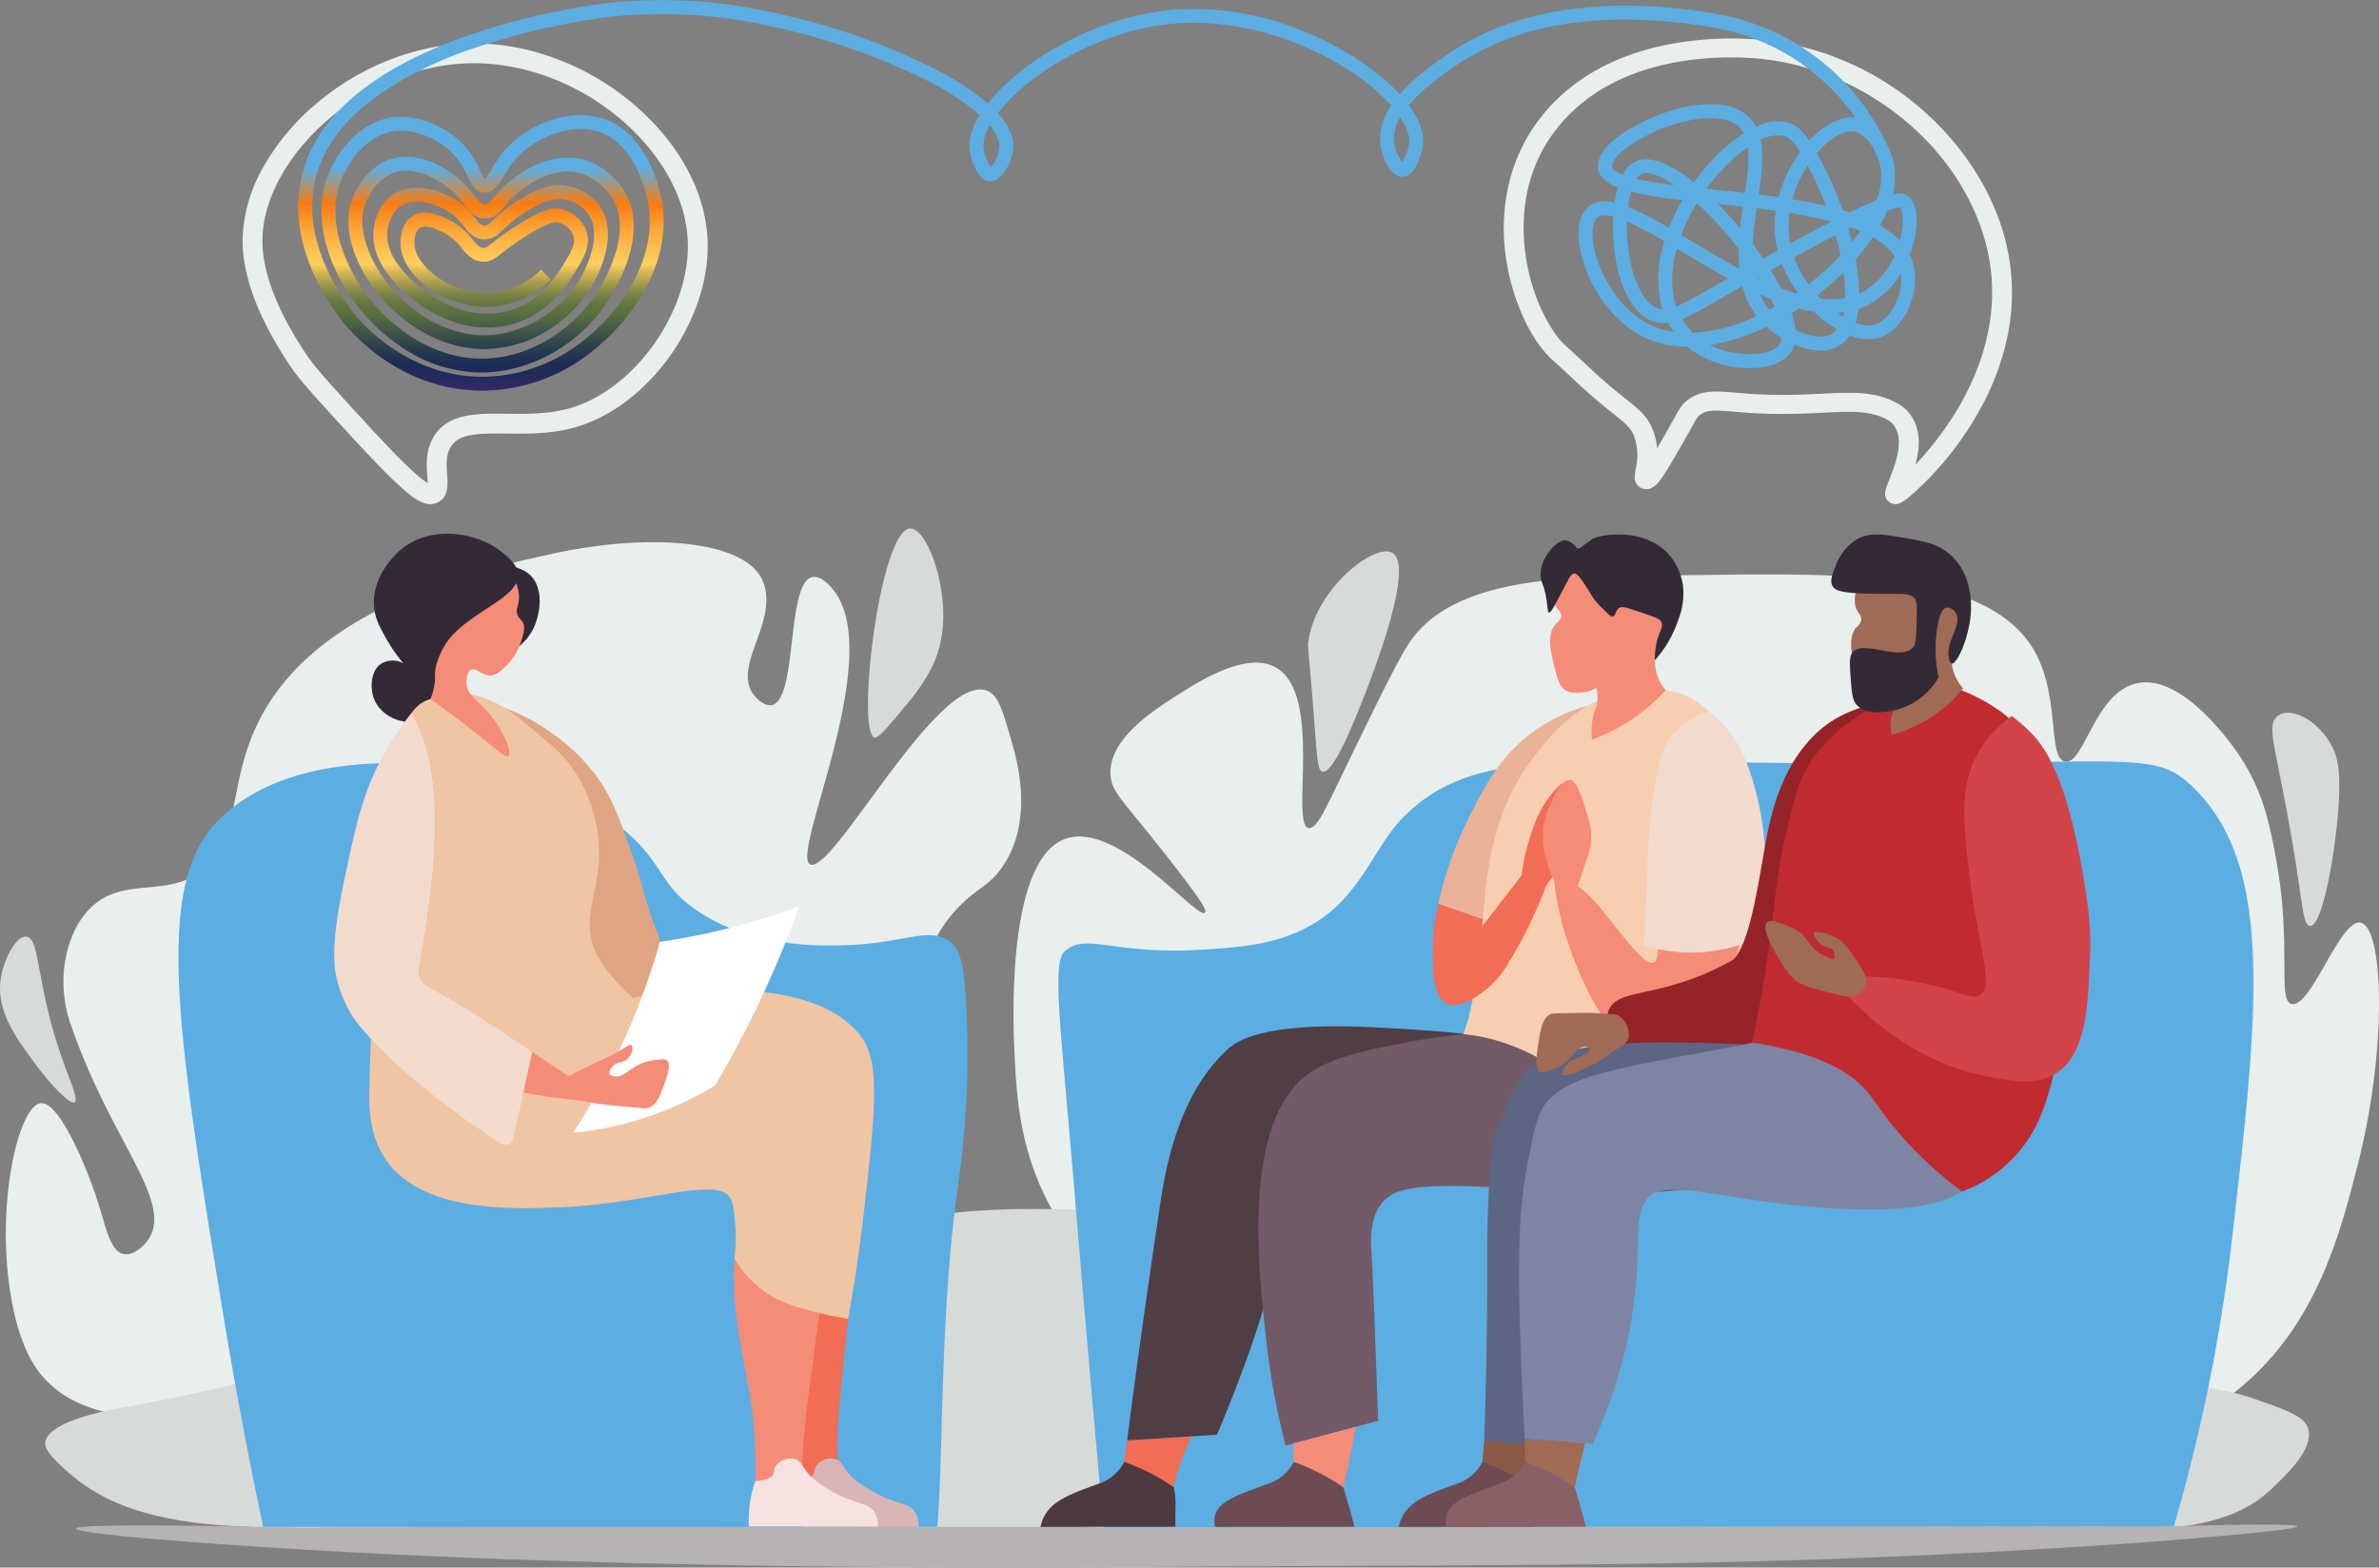 <?xml version="1.0" encoding="UTF-8"?> <svg xmlns="http://www.w3.org/2000/svg" xmlns:xlink="http://www.w3.org/1999/xlink" width="530.661" height="349.709" viewBox="0 0 530.661 349.709"><rect x="0" y="0" width="530.661" height="349.709" fill="#808080" stroke="none"/><defs><linearGradient id="a" x1="0.5" y1="1.06" x2="0.5" y2="0.284" gradientUnits="objectBoundingBox"><stop offset="0" stop-color="#572181"></stop><stop offset="0.073" stop-color="#39266b"></stop><stop offset="0.145" stop-color="#232a5a"></stop><stop offset="0.191" stop-color="#1b2c54"></stop><stop offset="0.263" stop-color="#2d404e"></stop><stop offset="0.397" stop-color="#597041"></stop><stop offset="0.423" stop-color="#5e7341"></stop><stop offset="0.456" stop-color="#6e7c44"></stop><stop offset="0.493" stop-color="#898b49"></stop><stop offset="0.533" stop-color="#afa14f"></stop><stop offset="0.576" stop-color="#debc57"></stop><stop offset="0.601" stop-color="#ffcf5d"></stop><stop offset="0.653" stop-color="#fdc353"></stop><stop offset="0.744" stop-color="#fba638"></stop><stop offset="0.853" stop-color="#f77b12"></stop><stop offset="1" stop-color="#5caee2"></stop></linearGradient></defs><g transform="translate(-3092.313 -3687.787)"><path d="M3519.281,4067.757c-8.17-13.484-8.833-26.742-9.286-35.817-.172-3.442-2.6-43.978,11.519-48.623,11.609-3.818,29.313,18.289,30.932,16.563.538-.574-1.294-3.157-4.422-7.3-13.176-17.434-16.575-19.123-16.677-23.744-.17-7.724,9.066-13.751,14.707-17.359,5.123-3.277,15.666-10.021,22.219-6.3,10.586,6.01,3.145,35.155,7.3,35.816,1.85.295,3.89-4.532,7.959-12.933,6-12.38,11.622-23.992,14.292-28.116,9.689-14.965,34.742-15.15,58.666-15.327,32.479-.24,70.457-2.623,81.238,17.334,5.5,10.178,2.652,23.57,6.583,24.208,4.3.7,6.578-15.518,16.066-17.489,10.417-2.163,21.695,14.464,22.9,16.275,5.364,8.081,6.836,15.917,8.248,23.865,3.306,18.606.129,30.583,3.249,31.41,4.392,1.163,10.866-19.119,15.477-18.13,5.117,1.1,5.944,27.977-.546,53.521-3.9,15.365-9.03,35.722-26.062,50.02-15,12.595-32.345,14.893-51.9,16.271-85.4,6.016-149.2-10.217-184.412-29.188C3538.01,4087.7,3527.039,4080.56,3519.281,4067.757Z" transform="translate(-191.351 -108.471)" fill="#e8efed"></path><path d="M3318.882,3954.945c-1.9-6.549-2.855-9.824-5.4-10.719-10.925-3.851-34.417,41.222-39.349,38.8-4.543-2.228,17.126-46.8,5.04-61.4-.646-.781-2.5-3.014-4.472-2.713-5.982.912-3.286,27.44-9.129,28.564-1.645.316-3.492-1.449-4.334-2.751-4.279-6.618,6.675-16.922,1.918-25.8a12.292,12.292,0,0,0-.714-1.025c-5.433-7.111-24.792-8.894-46.586-4.013-17.909,4.011-53.382,11.958-65.51,38.859-6.45,14.3-3.133,26.949-13.417,32.772-8.1,4.588-16.98.33-23.831,7.752-3.866,4.187-4.855,9.65-5.163,11.355a28.946,28.946,0,0,0,1.614,15.076c8.687,24.777,21.939,37.927,17.337,46.36-1.184,2.169-3.757,4.269-5.829,3.9-2.882-.512-3.99-5.65-5.277-9.939-2.6-8.67-8.929-23.866-13.128-23.74-5.137.155-10.5,23.342-6.583,44.29,2.073,11.079,5.643,15.654,8.245,18.145,3.589,3.437,9.145,6.553,18.728,7.437,41.645,3.839,169.512-33.569,172-53.558.081-.65.921-7.93,1.518-17.651.676-11,.181-11.128.842-16.165.931-7.093,1.688-16.481,8.038-24.2,5.146-6.259,8.179-6.086,11.551-10.983C3324.469,3972.745,3319.917,3958.506,3318.882,3954.945Z" transform="translate(-1.105 -102.39)" fill="#e8efed"></path><path d="M3631.13,3934.978c-.208,1.5.007,1.327.9,12.485,1.035,12.968.989,16.272,2.224,16.581,2.18.545,6.07-8.81,7.627-12.6,1.737-4.23,13.471-32.815,8.034-36.169C3646,3912.862,3632.768,3923.194,3631.13,3934.978Z" transform="translate(-246.968 -104.121)" fill="#d7dbd8"></path><path d="M3098.238,4073.618c-2.312-.318-5.083,4.956-5.754,9.336-1.086,7.09,3.174,12.9,7.531,18.845,3,4.093,7.76,9.392,8.926,8.757.863-.47-.65-3.975-1.976-7.519C3100.156,4084.837,3101.455,4074.061,3098.238,4073.618Z" transform="translate(0 -176.864)" fill="#d7dbd8"></path><path d="M4036.386,4028.882c-1.6-.638-1.359-6.289-4.91-25.386-2.687-14.451-4.186-18.536-2.638-20.772,2.348-3.389,9.972-.029,13.036,6.919.917,2.08,1.7,5.095,1.037,13.559C4042.061,4014.105,4039.139,4029.981,4036.386,4028.882Z" transform="translate(-429.03 -134.593)" fill="#d7dbd8"></path><path d="M3451.1,3952.081c-3.848-2.7,1.407-45.619,7.936-46.582,3.556-.525,8.218,11.294,7.487,21.6-.644,9.082-5.3,14.492-11.856,22.108C3451.888,3952.433,3451.353,3952.257,3451.1,3952.081Z" transform="translate(-163.875 -99.794)" fill="#d7dbd8"></path><path d="M3615.7,4234.773c-.573-1.871-2.274-3.3-10.313-6a51.541,51.541,0,0,0-7.51-2.25c-70.1-14.177-181.223-33-181.223-33-10.958-1.822-27.339-4.556-49.7-6.261-15.454-1.177-29.351-1.527-37.632-1.448-28.522.271-39.1,6.093-85.906,16.375-38.507,8.459-76.142,20.9-114.949,27.856-2.919.523-16.991,3.03-17.512,7.852-.16,1.483,1.2,3.062,4.322,5.942a41.672,41.672,0,0,0,10.749,7.146c11.266,4.995,23.995,5.518,33.453,5.835l.064,0c5.143.165,9.1.167,10.779.164,11.146-.016,16.72-.024,22.524-.138,7.973-.156,20.664,0,46.049.111,21.147.093,27.355-.029,44.557-.1,8.2-.032,13.9-.038,23.007-.041,8.865,0,21.182.014,38.091.09.033.048.067.1.1.147l52.511-.054c105.478.4,182.5.186,188.836-.242a45.559,45.559,0,0,0,12.264-2.706,27.8,27.8,0,0,0,9.89-6.386C3611.376,4244.592,3617.027,4239.094,3615.7,4234.773Z" transform="translate(-8.54 -228.298)" fill="#d7dbd8"></path><path d="M3123.483,4316.688c.046-.975,21.559-.761,41.828-.364,26.917.526-22.824-.5,150.339,0,8.672.024,28.8.088,37.136.116l238.739-.3c22.646-.571,27.553-.3,27.573.069.054,1.015-35.946,3.7-39.374,3.934-82.115,5.508-131.319,4.464-206.042,5.048-31.44.246-143.559,1.375-234.462-6.3C3135.087,4318.536,3123.449,4317.407,3123.483,4316.688Z" transform="translate(-14.289 -287.893)" fill="#b7b3b3"></path><path d="M3234.112,3808.455c-1.714,0-3.429-1.161-5.057-2.486-2.67-2.171-6.675-6.191-12.6-12.65-7.768-8.463-11.667-12.711-13.742-15.878l-.071-.109c-2.622-4-10.6-16.177-10.41-28.055a34.014,34.014,0,0,1,4.506-15.818,51.71,51.71,0,0,1,11.422-13.921c10.145-8.806,23.137-13.859,35.646-13.865h.023c14.251,0,29,6.409,39.466,17.149,8.438,8.659,12.938,18.927,12.674,28.914-.218,8.215-3.382,16.865-8.91,24.353-5.555,7.524-12.78,12.9-20.346,15.14-5.426,1.606-10.834,1.542-15.6,1.486-6.479-.076-10.543.021-12.378,2.855-1.2,1.852-1.033,4.187-.886,6.247.16,2.243.359,5.036-2.088,6.249A3.643,3.643,0,0,1,3234.112,3808.455Zm9.714-98.361h-.021c-11.46.005-23.4,4.665-32.75,12.783-8.878,7.707-14.264,17.6-14.406,26.47-.168,10.52,7.249,21.841,9.687,25.561l.072.109c1.877,2.866,5.695,7.025,13.3,15.311,4.8,5.235,8.337,8.854,10.8,11.065a20.11,20.11,0,0,0,3,2.347c0-.484-.046-1.1-.082-1.61-.177-2.478-.419-5.872,1.585-8.966,3.254-5.024,9.514-4.951,16.141-4.872,4.458.052,9.511.112,14.3-1.3,13.742-4.067,25.69-20.264,26.09-35.37.232-8.783-3.824-17.914-11.42-25.711C3270.477,3716,3256.908,3710.094,3243.826,3710.094Z" transform="translate(-45.801 -8.199)" fill="#e8efed"></path><path d="M3799.051,3807.525a2.319,2.319,0,0,1-.849-.166c-.479-.186-1.989-.976-1.283-3.308.156-.515.4-1.132.712-1.911,1.289-3.231,3.687-9.245.806-12.509a3.537,3.537,0,0,0-.879-.745c-3.912-2.288-8.2-2.076-14.678-1.757-3.544.175-7.562.373-12.477.231-2.879-.083-5.267-.285-7.186-.447-4.609-.388-6.282-.46-7.849.774-.471.371-.61.582-1.854,2.816-.459.825-1.03,1.851-1.8,3.2-1.585,2.768-3.082,5.382-4.215,7.117-1.09,1.671-2.585,3.959-4.818,3.248a2.594,2.594,0,0,1-1.8-2.7,11.9,11.9,0,0,1,.228-1.756,12.506,12.506,0,0,0-.443-7.451c-.769-1.781-1.94-2.718-4.771-4.984-.808-.646-1.724-1.379-2.779-2.252-2.387-1.976-4.654-4.09-6.845-6.133-1.216-1.134-2.473-2.306-3.727-3.431-5.011-4.5-9.211-13.867-10.453-23.314a44.043,44.043,0,0,1,.762-16.151,38.168,38.168,0,0,1,8.077-15.877h0c6.964-8.2,16.984-13.4,29.782-15.455a75.116,75.116,0,0,1,19.724-.5,63.987,63.987,0,0,1,34.661,15.545c9.349,8.182,15.958,18.7,18.607,29.613a47.343,47.343,0,0,1,.467,20.157A57.767,57.767,0,0,1,3818,3786.22a71.584,71.584,0,0,1-15.779,19.61C3801.007,3806.824,3800.06,3807.525,3799.051,3807.525Zm-10.463-24.836c4.2,0,7.738.507,11.271,2.573a7.9,7.9,0,0,1,1.953,1.626c3.058,3.465,2.724,7.986,1.684,11.812a70.866,70.866,0,0,0,8.916-11.573c5.22-8.484,10.669-21.779,6.988-36.94-5.217-21.486-26.037-39.112-49.507-41.91-5.046-.6-30.955-2.734-45.534,14.426h0c-8.35,9.829-8.894,21.1-7.879,28.817,1.288,9.807,5.614,17.629,9.087,20.747,1.283,1.152,2.556,2.339,3.787,3.486,2.146,2,4.364,4.069,6.653,5.963,1.027.85,1.927,1.571,2.722,2.206,3.121,2.5,4.84,3.872,6.025,6.619a14,14,0,0,1,1.109,4.543c.648-1.11,1.323-2.29,1.973-3.423.761-1.329,1.325-2.343,1.779-3.158,1.315-2.364,1.759-3.16,2.948-4.1,3.04-2.4,6.223-2.127,11.041-1.721,1.96.165,4.181.352,6.932.432,4.734.137,8.656-.056,12.116-.227C3784.793,3782.786,3786.754,3782.689,3788.588,3782.689Z" transform="translate(-283.928 -7.269)" fill="#e8efed"></path><path d="M3538.314,4172.243l238.739-.3a389.124,389.124,0,0,0,13.016-64.538c5.763-50.169,9.524-82.915-8.976-100.511-9.286-8.832-14-4.165-98.723-5.291-43.76-.583-63.031-2.1-77.149,12.113-7.292,7.341-9.825,19.438-23.324,25.533-6.942,3.135-13.877,3.593-21.276,4.082-20.123,1.33-26.531-4.031-31.106.51-2.194,2.177-1.333,11.969.39,31.554.117,1.327.74,8.363,1.568,18.048.011.131.1,1.185.113,1.316Q3534.787,4133.516,3538.314,4172.243Z" transform="translate(-199.818 -143.695)" fill="#5caee2"></path><path d="M3184.717,4172.529h150.339c1.418-14.237.511-47.448,4.705-76.6.43-2.985.756-5.7,1.01-8.372a202.719,202.719,0,0,0,1.008-24.282c-.423-12.344-.634-18.516-3.581-21.041-4.6-3.942-10.14.048-23.205.51-5.687.2-20.8.633-33.042-7.4-9.838-6.453-7.283-11.471-19.422-20.408-9.248-6.808-19.936-9.292-22.953-9.949-4.941-1.076-45.862-9.983-65.275,10.338-13.839,14.486-8.888,46.609,1.579,110.265C3179.112,4145.241,3182.357,4161.423,3184.717,4172.529Z" transform="translate(-33.695 -144.098)" fill="#5caee2"></path><path d="M3363.369,4138.455c.245-1.133,3.679-18.448-9.132-31.069-11.695-11.523-27.058-9.408-28.717-9.15,0,0-60.437,4.283-62.928,15.418-.025.11-.047.222-.047.222a7.448,7.448,0,0,0-.137,1.706,63.134,63.134,0,0,1,8.69-3.379,68.878,68.878,0,0,1,12.053-2.445c1.764-.228,7.335-.921,20.752-1.472.417-.017,8.212-.329,18.359-.368.987,0,5.319-.011,10.923.393a45.322,45.322,0,0,1,9.417,1.418,38.717,38.717,0,0,1,5.113,1.8,8.867,8.867,0,0,1,4.047,4.692c.858,2.723-.293,5.161-2.338,9.875-1.077,2.483-2.066,5-3.109,7.5-.33.792-.612,1.446-.822,1.926-.217.5-.378.861-.385.876-.541,1.22.2,38.458.2,38.458q1.228,15.691,2.456,31.381c3.69.8,8.188,1.31,9.591-.8.885-1.33.2-3.2.012-3.759-.934-2.741.078-12.381,2.1-31.66C3360.391,4161.288,3361.643,4150.646,3363.369,4138.455Z" transform="translate(-77.972 -188.011)" fill="#f16d54"></path><path d="M3249.828,4162.039h0v0Z" transform="translate(-72.207 -217.402)" fill="#f58c78"></path><path d="M3343.862,4199.053c.991-8.88,4.638-34.3,5.787-42.5,0,0,3.251-23.828-3.553-32.881-.233-.311-.45-.561-.642-.773-2.172-2.41-7.076-6.949-33.317-6.487-27.489.485-58.175,1.026-62.928,15.418a16.75,16.75,0,0,0,.035,9.277l1.042,2.271a50.375,50.375,0,0,0,7.166.5,38.32,38.32,0,0,0,12.568-1.666,37.116,37.116,0,0,0,7.705-3.161c2.043-1.175,4.326-2.807,6.4-1.971a3.494,3.494,0,0,1,.966.607c2.183,1.791,2.232,5.009,2.207,6.044a6.6,6.6,0,0,0,1.41,4.261c7.554,8.965,42.844-10.329,42.891-10.347h0c1.036-.444,2.385-.851,3.1-.248,1.487,1.255-1.14,6.084-3.113,11.341a55.508,55.508,0,0,0-3.818,16.322c-.991,13.286,3.168,25.227,4.272,36.888a114.636,114.636,0,0,1,.4,11.622c-.032,1.32-.075,2-.075,2-.011.265-.025.53-.045.8-.072.93-.113,1.068-.022,1.36.37,1.18,1.944,1.78,3.062,1.913a6.3,6.3,0,0,0,2.466-.34c4.6-1.134,5.348-1.5,5.612-2.211a2.093,2.093,0,0,0-.085-1.446C3342.324,4212.839,3343.21,4204.9,3343.862,4199.053Z" transform="translate(-71.622 -196.474)" fill="#f58c78"></path><path d="M3300.263,3979.454a27.061,27.061,0,0,0,2.18,5.391,34,34,0,0,0,2.885,4.329,24.685,24.685,0,0,0,2.082,2.327c5.641,5.67,7.474,22.153,7.474,22.153,1.333,11.986,2.75,24.716,9.337,34.074a58.674,58.674,0,0,0,14.847,14.22c.52.327.954.586,1.24.754a4.764,4.764,0,0,0,3.357-.219c3.2-1.481.8-13.433.8-13.441h0c-4.477-7.3-8.131-13.375-10.9-21.237-3.33-9.457-2.235-8.38-5.558-17.558-2.522-6.965-3.87-10.535-6.571-14.51a41.111,41.111,0,0,0-9.074-9.492A45.811,45.811,0,0,0,3300.263,3979.454Z" transform="translate(-95.328 -133.704)" fill="#e0a583"></path><path d="M3244.447,4059.856c1.682-56.109,2.872-83.775,14.186-86.978,3.389-.959,8.886.1,12.771,1.714,3.462,1.439,5.792,3.38,10.267,7.108,3.613,3.011,5.637,4.708,7.71,7.483a32.56,32.56,0,0,1,5.215,11.338c3.834,14.88-4.25,20.83.551,30.671,1.7,3.485,4.462,6.316,7.975,9.769a71.557,71.557,0,0,1,14.288-1.78c8.754-.2,28.451-.65,36.734,10.459,4.254,5.7,3.121,16.62.681,38.22-1.148,10.164-2.518,18.619-3.609,24.673-2.775-.469-5.61-1.051-8.335-1.782a37.3,37.3,0,0,1-7.68-2.682,23.874,23.874,0,0,1-9.341-8.964,35.363,35.363,0,0,0,.192-7.1c-.171-2.3-.373-5.048-1.077-6.35-2.758-5.1-19.037,1.285-38.177,2-10.11.375-30.136,1.248-38.42-10.222C3244.184,4071.622,3244.294,4064.984,3244.447,4059.856Z" transform="translate(-69.716 -130.523)" fill="#f0c5a4"></path><path d="M3357.118,4067.36c-3.251.682-6.4,1.228-9.417,1.661a155.019,155.019,0,0,1-19.388,42.63,75.91,75.91,0,0,0,31.7-10.57q3.067-5.2,6.061-10.933a234.477,234.477,0,0,0,12.7-29.083A148.666,148.666,0,0,1,3357.118,4067.36Z" transform="translate(-108.186 -171.116)" fill="#fff"></path><path d="M3304.594,4058.892c-.52-.4-1.531-.236-3.217.035-.141.023-.643.113-1.1.221-3.6.853-5.176,3.757-7.469,3.323-.187-.035-.806-.153-.987-.581-.252-.6.461-1.528,1.154-2.044.975-.726,1.567-.378,2.415-.923,1.287-.828,1.868-2.88,1.345-3.363-.548-.506-1.907,1.082-6.022,2.934-2.376,1.07-4.743,2.175-7.028,3.427-.2.113-.379.21-.529.3-.4.053-.666.1-.666.1-18.292-12.265-25.137-16.607-26.872-17.461-.358-.176-1.254-.694-3.046-1.728s-2.33-1.377-2.737-2.014a4.646,4.646,0,0,1-.434-3.291c2.194-13.039,5.764-34.276,1.413-48.986a38.121,38.121,0,0,0-3.156-7.533,107.445,107.445,0,0,0-14.536,37.543c-2.385,13.208-3.908,21.65.839,29.41,6.826,11.158,22.706,14.489,37.2,17.53a112.878,112.878,0,0,0,13.408,1.981l.069.023a4.087,4.087,0,0,0,.936.168c.5.02,1.675.329,4.743.755,1.142.159,3.258.352,7.444.731,1.958.177,2.265.2,2.772.011,1.824-.682,2.566-2.744,3.414-5.1C3304.58,4062.616,3305.634,4059.688,3304.594,4058.892Z" transform="translate(-63.515 -134.554)" fill="#f58c78"></path><path d="M3247.247,3981.307a38.137,38.137,0,0,1,3.156,7.533c4.351,14.709.78,35.946-1.413,48.987a4.645,4.645,0,0,0,.434,3.29c.406.637.94.977,2.737,2.014s2.673,1.544,3.046,1.728c1.726.85,6.73,3.958,18.927,12.145q-.573,2.622-1.146,5.245l-1.11,5.082c-.51,2.67-1.2,5.3-1.74,7.966-.2.971-.385,1.906-1.122,2.274-1.128.563-2.728-.611-3.129-.919,0,0-3.761-2.468-7.3-5.033-20.393-14.782-25.032-23.359-25.032-23.359a30.343,30.343,0,0,1-2.41-5.405c-1.485-4.462-2.034-9.634,1.162-24.689,2.7-12.7,4.146-19.259,8.713-27.492A70.089,70.089,0,0,1,3247.247,3981.307Z" transform="translate(-63.099 -134.554)" fill="#f2dacd"></path><path d="M3296.106,3935.129c1.806-3.584,2.373-9.381-.765-12.161-1.47-1.3-4.32-2.446-6.334-1.328-4.2,2.331.41,11.618-5.147,18.069-2.891,3.355-6.527,3.676-6.375,4.092C3277.779,3944.616,3291.867,3943.543,3296.106,3935.129Z" transform="translate(-84.883 -106.994)" fill="#342a37"></path><path d="M3279.766,3919.061a12.71,12.71,0,0,0-7.719.465c-4.1,1.829-7.16,6.943-6.649,11.3a48.751,48.751,0,0,0,2.278,8.928,14.3,14.3,0,0,1,.962,3.626,12.673,12.673,0,0,1-1,6.192c1.5,1.06,3.77,2.694,6.485,4.765,7.444,5.676,10.213,8.519,10.941,7.937.807-.645-.951-5.442-4.082-9.184-2.624-3.136-5.219-4.345-5.312-7.2-.033-1.012.242-2.5,1.116-2.883,1.172-.514,2.276,1.425,4.325,1.3,1.165-.07,1.939-.766,3.208-1.906a12.958,12.958,0,0,0,3.487-5.486c.592-1.787,1.136-3.433.332-4.638-.394-.591-.825-.759-1.095-1.527-.355-1.007.058-1.773.252-2.716a7.318,7.318,0,0,0-1.767-6.138,9.274,9.274,0,0,0-3.069-1.86A17.828,17.828,0,0,0,3279.766,3919.061Z" transform="translate(-79.319 -105.837)" fill="#f58c78"></path><path d="M3274.174,3911.531c-5.352-4.181-15.37-5.912-22.064-.513-.391.315-6.632,5.349-6.2,12.625.162,2.765,1.218,4.675,2.582,7.144a37.768,37.768,0,0,0,3.995,5.8,4.6,4.6,0,0,0-1.21-.511,5,5,0,0,0-3.663.5c-2.286,1.352-2.6,4.982-1.871,7.427a7.738,7.738,0,0,0,3.345,4.2,8.694,8.694,0,0,0,3.724,1.337c.57-.791,1.075-1.431,1.452-1.892a10.783,10.783,0,0,1,1.872-1.986,6.938,6.938,0,0,1,1.884-.973c.194-.072.36-.125.48-.162a13.572,13.572,0,0,0,.52-1.451,12.966,12.966,0,0,0,.52-2.9,12.1,12.1,0,0,0,0-1.324c-.067-1.607,1.062-4.83,2.733-7.169,4.6-6.434,15.605-9.541,15.787-14.628C3278.131,3914.885,3276.289,3913.184,3274.174,3911.531Z" transform="translate(-70.173 -100.781)" fill="#342a37"></path><path d="M3418.714,4293.635c1.921-.128,3.434-.613,3.861-1.292.113-.179.217-.4.217-.4.183-.5,0-.9.427-1.6a4.06,4.06,0,0,1,4.488-1.593c1.054.387,1.479,1.318,2.026,2.125,1.611,2.375,3.622,3.555,6.3,5.128,5.039,2.959,8.048,2.145,9.51,4.926a5.548,5.548,0,0,1,.573,2.9l-2.367.011h-22.61c-.689-.058-3.023-.328-3.767-1.892-.335-.707-.21-1.39.088-2.813C3417.783,4297.616,3418.194,4295.759,3418.714,4293.635Z" transform="translate(-148.922 -275.408)" fill="#d8b6b5"></path><path d="M3402.142,4293.635c1.922-.128,3.434-.613,3.862-1.292.113-.179.217-.4.217-.4.183-.5,0-.9.426-1.6a4.061,4.061,0,0,1,4.488-1.593c1.055.387,1.479,1.318,2.027,2.125,1.611,2.375,3.621,3.555,6.3,5.128,5.029,2.952,8.062,2.143,9.51,4.926a5.476,5.476,0,0,1,.559,2.818l-28.816-.01a27.657,27.657,0,0,1,1.424-10.1Z" transform="translate(-141.364 -275.408)" fill="#f6e2e0"></path><path d="M3555.97,4280.35q-.334,2.406-.667,4.813l10.94,5.694q.217-.859.462-1.733a65.1,65.1,0,0,1,3.582-9.68Z" transform="translate(-212.241 -271.224)" fill="#f16d54"></path><path d="M3537.309,4292.874a10.271,10.271,0,0,1-3.526,2.007c-5.918,2.142-9.631,3.544-11.615,6.457a8.674,8.674,0,0,0-1.311,3.164l30.089-.046c-.014-1.981.008-3.449.031-4.458.009-.392.024-.936-.019-1.675a17.691,17.691,0,0,0-.358-2.656,44.724,44.724,0,0,0-11.087-5.663A9.894,9.894,0,0,1,3537.309,4292.874Z" transform="translate(-196.45 -276.065)" fill="#4d3a3f"></path><path d="M3718.07,3978.51a17.118,17.118,0,0,1,5.588,7.177s.152.376.263.771c2.487,8.849-1.5,16.447-5.566,27.414a157.41,157.41,0,0,0-5.226,17.014q-3.721-.716-7.631-1.659a162.921,162.921,0,0,1-20.758-6.537,81.308,81.308,0,0,1,6.743-19.125c3.517-7.007,7.262-14.471,15.477-20.009A37.253,37.253,0,0,1,3718.07,3978.51Z" transform="translate(-271.577 -133.272)" fill="#eab296"></path><path d="M3677.321,4129.106c.092.5.651,3.515-1.08,5.45-4.244,4.747-25.594-.517-25.594-.517-12.625-3.416-31.443-6.077-58.406-2.525h0c-.036,0-.588,16.568-.653,18.25-.34,8.82-3.273,24.014-15,51.888l-20.05,1.269c2.35-18.622,4.828-35.49,7.2-51.609,1.06-7.219,3.636-24.759,14.853-35.306.243-.229.479-.466.835-.757,2.549-2.084,9.621-5.812,33.742-4.4C3621.206,4111.313,3674.428,4113.478,3677.321,4129.106Z" transform="translate(-212.806 -193.793)" fill="#503e45"></path><path d="M3715.493,4113.22c1.252,2.953,8.168,19.84.378,28.941-4.32,5.047-11.181,5.383-21.815,5.748-16.917.582-40.982-3.232-51.147-.589a9.161,9.161,0,0,0-3.979,2.063c-3.629,3.331-3.249,9.176-3.1,11.792.487,8.3.867,21.151,1.51,37.586l-20.655,5.521a160.8,160.8,0,0,1-4.145-22.029c-1.979-16.937-5.973-51.1,10.022-61.464,5.265-3.41,13.984-5.074,22.294-6.662,4.318-.825,7.73-1.2,11.426-1.632a232.133,232.133,0,0,1,23.816-1.486A244.21,244.21,0,0,1,3715.493,4113.22Z" transform="translate(-237.596 -194.004)" fill="#725a69"></path><path d="M3732.242,3971.9a21.521,21.521,0,0,1,12.035,1.021c9.93,4.209,13.085,16.507,16,27.874a108.879,108.879,0,0,1,3.251,25.878c.586,21.685.319,32.537-4.428,40.845-2.13,3.729-5.111,8.945-10.9,10.69-7.025,2.116-16.649-1.337-20.746-7.385-1.7-2.508-3.08-5.628-7.025-10.4a18.127,18.127,0,0,0-3.1-2.894,45.577,45.577,0,0,0-17.341-8.18,44.6,44.6,0,0,0-5.033-.812,34.753,34.753,0,0,0,1.353-4.212c.281-1.118.482-2.156.659-3.081.205-1.078.377-2.09.442-2.521.261-1.715.461-3.44.727-5.155,1.585-10.24,1.2-22.54,5.5-33.987a50.952,50.952,0,0,1,6.957-12.747C3713.743,3982.718,3720.69,3973.626,3732.242,3971.9Z" transform="translate(-276.258 -130.053)" fill="#f8ceb1"></path><path d="M3741.939,3917.174a14.186,14.186,0,0,1,8.335.846c5.489,2.476,9.223,9.571,7.629,14.187-.965,2.8-3.744,4.273-3.795,7.9a11.52,11.52,0,0,0,.387,2.871,10.536,10.536,0,0,0,2.011,3.809,40.771,40.771,0,0,1-3.213,3.181,41.99,41.99,0,0,1-13.2,7.87,15.612,15.612,0,0,1,.374-5.718c.1-.391.275-.616.431-1.1a9,9,0,0,0,.159-4.738h0a6.278,6.278,0,0,1-2.9.958,6.765,6.765,0,0,1-3.7-.258c-1.632-.793-2.1-2.68-2.786-5.493-.843-3.432-1.665-7.015.1-9.167.59-.718,1.409-1.192,1.416-2.128.006-.852-.669-1.24-1.105-1.953-1.314-2.146.094-6.333,2.6-8.262a17.039,17.039,0,0,1,4.3-1.87A25.563,25.563,0,0,1,3741.939,3917.174Z" transform="translate(-292.653 -105.027)" fill="#f58c78"></path><path d="M3734.38,3916.654c.338-.025.814.169,2.533,2.8,1.191,1.824,1.207,2.108,2.075,3.213a23.752,23.752,0,0,0,1.879,2.026c1.455,1.473,1.779,1.6,2.063,1.547.708-.132.54-1.271,1.384-1.869.654-.463,1.471-.187,5.32,1.1,2.534.846,3.8,1.27,4.137,2.068.488,1.161-.539,2.046-1.128,4.858a15.336,15.336,0,0,0-.316,3.608,25.613,25.613,0,0,0,5.215-9.028,15.705,15.705,0,0,0,.995-7.959,13.7,13.7,0,0,0-2.6-6.025c-5.454-6.953-16.316-5.08-17.761-3.888-.515.425-1.094.769-1.621,1.179-.694.541-.975.806-1.354.753-.421-.06-.518-.45-1.077-.937a4.286,4.286,0,0,0-1.6-.833c-1.848-.44-6.127,4.03-5.657,8.24.147,1.312.634,1.519,1.142,4.2.449,2.368.33,3.593.7,3.648.48.071,1.28-1.621,4.24-7.2C3733.3,3917.484,3733.735,3916.7,3734.38,3916.654Z" transform="translate(-290.871 -100.925)" fill="#342a37"></path><path d="M3625.009,4279.273q.027,2.065.056,4.129l11.088,5.664q.546-2.262,1.057-4.617.985-4.561,1.7-8.871l-6.993,1.858Z" transform="translate(-244.195 -269.452)" fill="#f58c78"></path><path d="M3607.944,4292.894a10.247,10.247,0,0,1-3.526,2.007c-7.014,2.538-10.543,3.86-11.615,6.457a5.154,5.154,0,0,0-.181,3.142l31.1-.036-1.251-4.668-1.233-4.108a44.711,44.711,0,0,0-11.088-5.664A9.882,9.882,0,0,1,3607.944,4292.894Z" transform="translate(-229.278 -276.074)" fill="#6c4b53"></path><path d="M3714.942,4015.751c-1.2-6.062-1.106-6.328-1.522-6.489-1.791-.689-5.343,3.575-7.079,6.93a27.6,27.6,0,0,0-1.191,2.754,46.548,46.548,0,0,0-2.131,6.989c-.261,1.178-.55,2.693-.77,4.477l-8.806,11.353q.054-.794.109-1.59l-9.874-3.422a40.381,40.381,0,0,0-1.217,8.991c-.1,4.524-.255,11.8,3.206,13.339,2.873,1.281,7.006-1.939,8.586-3.169a20.718,20.718,0,0,0,5.012-5.9,97.97,97.97,0,0,0,8.372-17.125h0c1.217-1.864,2.284-3.3,3.015-4.24,1.8-2.32,3.4-4.155,4.242-6.921.061-.2.106-.384.145-.572A12.935,12.935,0,0,0,3714.942,4015.751Z" transform="translate(-270.516 -147.335)" fill="#f16d54"></path><path d="M3773.143,4017.752c-.049-.636-.106-1.151-.138-1.448-.616-5.783-1.64-14.695-5.417-15.5-2.924-.625-6.182,3.89-7.284,5.416-11.469,15.891-4.124,38.812-8.031,39.782-1.706.424-4.917-3.647-11.338-11.791a28.576,28.576,0,0,0-5.408-5.292h0c.43-1.213,1.035-2.958,1.719-5.084a23.111,23.111,0,0,0,1.312-4.934,15.951,15.951,0,0,0-.94-5.97c-1.307-4.375-2.234-7.481-3.836-7.621-2.392-.208-4.761,6.329-5.008,7.013a17.037,17.037,0,0,0-.94,3.924,17.5,17.5,0,0,0,.553,6.3,23.079,23.079,0,0,0,1.833,5.011l.031.008a63.545,63.545,0,0,0,2.061,10.623c.668,2.349,7.975,27.221,19.42,27.637,5.586.2,9.949-5.49,13.266-9.875C3775.059,4042.646,3773.685,4024.8,3773.143,4017.752Z" transform="translate(-291.291 -143.463)" fill="#f58c78"></path><path d="M3783.693,3980.714a17.732,17.732,0,0,0-8.291,5.658c-4.732,5.852-5.26,27.681-5.4,32.58-.091,3.1-.279,7.947-.714,13.978a34.75,34.75,0,0,0,26.531-2.211,99.636,99.636,0,0,0,.147-23.436s-1.346-11.44-5.472-18.8c-.159-.284-.324-.561-.324-.561A25.141,25.141,0,0,0,3783.693,3980.714Z" transform="translate(-310.333 -134.282)" fill="#f2dacd"></path><path d="M3703.266,4281.067q-.2,2.42-.4,4.84l10.939,5.694q.42-1.525.813-3.125.772-3.16,1.317-6.12Z" transform="translate(-279.884 -271.968)" fill="#8a5a47"></path><path d="M3684.867,4292.874a10.268,10.268,0,0,1-3.526,2.007c-5.918,2.142-9.631,3.544-11.616,6.457a8.679,8.679,0,0,0-1.311,3.164l30.089-.046c-.014-1.981.008-3.449.031-4.458.009-.392.024-.936-.019-1.675a17.664,17.664,0,0,0-.358-2.656A44.728,44.728,0,0,0,3687.07,4290,9.9,9.9,0,0,1,3684.867,4292.874Z" transform="translate(-264.093 -276.065)" fill="#6c4b53"></path><path d="M3818.569,3977.8c.259.469-.409,1.788-2.079,4.208a44.285,44.285,0,0,1-3.129,4.2,24.99,24.99,0,0,1-2.217,2.231c-5.971,5.408-8.681,21.893-8.681,21.893-.521,3.65-1.129,6.995-1.76,10-.817,3.895-1.567,6.712-1.9,7.985-4.936,18.854-2.954,21.008-6.151,23.982-5.949,5.535-13.223-1.537-29.406,1.769-1.53.313-4.96,1.09-7.148-.773a6.889,6.889,0,0,1-1.559-7.625c1.9-3.973,7.8-3.007,18.01-6.655a61.468,61.468,0,0,0,9.67-4.431s.2-.215.41-.462c4.162-4.921,5.827-22.012,7.813-30.31.857-3.583,3.981-16.645,14.5-22.916C3810.438,3977.619,3817.753,3976.321,3818.569,3977.8Z" transform="translate(-303.32 -132.667)" fill="#962327"></path><path d="M3811.488,4132.77c.112.488.79,3.468-.852,5.462-4.042,4.912-25.467.529-25.467.529-12.662-2.891-31.487-4.79-58.17-.132h0c-.03,0-.831,14.134-.907,15.458-.417,7.307-.823,12.934-1.234,18.941-.123,1.8-.458,6.683-.906,12.913-.366,5.074-.729,9.973-.864,11.776-.293,3.948-.595,7.951-.595,7.951l-.138,1.825c-3.289-.076-6.769-.258-10.417-.583-2.9-.258-5.682-.586-8.33-.964.066-2.016.151-4.791.239-8.094.058-2.168.237-9.1.341-16.508.207-14.811-.085-17.611.316-28.23.329-8.745.688-11.111,1.269-13.54a48.476,48.476,0,0,1,7.014-15.808s.381-.414.8-.787c2.449-2.176,9.329-6.169,33.368-5.753C3754.973,4117.365,3807.975,4117.35,3811.488,4132.77Z" transform="translate(-280.227 -196.847)" fill="#5d6585"></path><path d="M3826.587,4122.2c2.387,5.189.813,11.1.509,12.239a21.377,21.377,0,0,1-6.6,10.427c-6.529,5.862-15.15,6.546-22.457,6.649-29.339.416-47.7-8.381-51.7-2.077-2.016,3.177-1.79,5.889-1.987,13.208-.272,10.109-2.28,24.137-9.933,41.213l-15.2-1.124c-.425-7.774-.7-14.32-.873-19.179-.819-22.574-.458-32.841,1.87-44.2,1.238-6.04,1.9-9.1,3.558-11.29,4.392-5.791,13.985-7.656,32.991-11.15,2.371-.437,5.9-1.051,11.321-2.15,2.69-.546,4.985-1.037,6.868-1.452,2.264-.5,4.081-.912,5.078-1.14l.816-.188C3783.146,4111.457,3819.436,4106.659,3826.587,4122.2Z" transform="translate(-286.797 -193.951)" fill="#7e85a4"></path><path d="M3720.287,4280.488q.034,2.583.069,5.165l11.088,5.664q.529-2.308,1.057-4.617.615-2.608,1.229-5.217l-6.507-.481Z" transform="translate(-287.872 -271.702)" fill="#a06b54"></path><path d="M3703.248,4292.894a10.252,10.252,0,0,1-3.526,2.007c-7.014,2.538-10.543,3.86-11.615,6.457a5.153,5.153,0,0,0-.181,3.142l31.1-.036q-.625-2.335-1.251-4.668l-1.233-4.108a44.685,44.685,0,0,0-11.088-5.664A9.877,9.877,0,0,1,3703.248,4292.894Z" transform="translate(-272.967 -276.074)" fill="#8a6066"></path><path d="M3848.114,3972.757c3.784-1.164,8.372-2.521,13-.907a39.437,39.437,0,0,1,6.881,3.615,21.365,21.365,0,0,1,3.411,2.625c.321.316.791.791,1.331,1.391,6.967,7.732,8.481,17.019,9.309,23.318.781,5.934,5,40-3.06,61.961a30.264,30.264,0,0,1-18.2,18.718,83.343,83.343,0,0,1-16.371-15.783c-3.718-4.762-4.228-6.47-7.644-9.192-5.949-4.741-13.759-6.408-17.558-7.271-2.2-.5-4.053-.794-5.319-.968,1.373-6.28,2.27-11.414,2.818-14.8,2.424-14.98,2.11-21,5.228-33.732,1.512-6.177,2.268-9.266,3.853-12.126C3832.461,3977.572,3845.011,3973.711,3848.114,3972.757Z" transform="translate(-330.783 -129.879)" fill="#c12b30"></path><path d="M3863.789,3917.75c1.49-.372,5.355-1.335,9.128.557,4.482,2.247,7.481,7.846,6.735,12.357-.5,3.013-2.68,5.621-2.525,9.472a10.673,10.673,0,0,0,.49,2.774,10.262,10.262,0,0,0,2.107,3.622,29.853,29.853,0,0,1-3,3.219,31.487,31.487,0,0,1-12.94,7.129,8.412,8.412,0,0,1,.223-4.9,22.578,22.578,0,0,1,1.462-3.155c.572-.958,1.091-1.617.866-2.007-.206-.359-.991-.244-1.3-.2-3.546.484-6.331.875-7.716.017-.685-.425-.958-1.452-1.5-3.507-.656-2.475-2.135-8.047.138-10.263a2.774,2.774,0,0,0,1.012-1.518c.148-.867-.485-1.552-.826-2.093-1.323-2.1-.243-5.8,1.293-7.909C3859.223,3918.889,3861.853,3918.234,3863.789,3917.75Z" transform="translate(-349.507 -105.154)" fill="#a06b54"></path><path d="M3894.522,3986.636a37.38,37.38,0,0,0-4.4-3.875,24.936,24.936,0,0,0-6.98,7.243c-4.391,7.042-3.825,14.56-3.229,21.263,1.982,22.278,6.645,31.328,3.17,33.673-2.129,1.437-4.673-1.214-14.959-3.009a75.342,75.342,0,0,0-10.628-1.085l-3.77,4.539c6.308,6.594,16.559,14.888,30.613,17.686,5.781,1.151,11.691,2.273,16.216-1.013,6.094-4.425,6.514-14.432,6.936-24.483a63.732,63.732,0,0,0-.415-12.279C3903.158,3996.321,3897.076,3989.268,3894.522,3986.636Z" transform="translate(-349.042 -135.22)" fill="#d24448"></path><path d="M3744.605,4112.03c-1.916,1.337-3.932,2.717-6.1,4.149-5.863,2.916-7.439,3.082-7.671,2.577-.25-.544.828-2.371,2.228-3.175a24.47,24.47,0,0,0,2.844-1.294c1.226-.768,1.22-1.106,1.2-1.208-.057-.332-.646-.514-.993-.548-2.176-.216-3.206,3.331-6.405,4.763-.4.181-.852.347-.978.391-1.514.522-2.421.835-2.959.441-1.072-.789-.521-4.3-.193-6.391.442-2.821.83-5.293,2.414-6.307.439-.281.726-.293,2.555-.332,3.911-.083,5.889-.124,6.964-.082,2.888.11,4.016.319,4.478.281a3.1,3.1,0,0,1,.887.078,1.524,1.524,0,0,1,.194.06,5.051,5.051,0,0,1,2.635,5.185A2.525,2.525,0,0,1,3744.605,4112.03Z" transform="translate(-290.101 -191.255)" fill="#a06b54"></path><path d="M3873.593,3912.92c-2.934-2.915-6.354-3.485-11.8-4.381-4.063-.668-6.814-1.08-9.575.514a11.755,11.755,0,0,0-4.758,6.082c-.683,1.719-1.268,3.186-.612,4.342.541.955,1.8,1.492,7.6,1.67,7.046.217,9.54-.442,10.756,1.173.5.66.466,1.941.4,4.5-.088,3.671-.1,5.537-.844,6.343-2.961,3.2-11.11-1.9-13.526,1.169-.55.7-.6,2.046-.413,4.729.261,3.835.391,5.753,1.359,6.848,2.824,3.194,9.628.97,10.186.779a15.566,15.566,0,0,0,8.136-6.844,30.194,30.194,0,0,1-.232-11.469c.644-3.518,1.485-4.015,1.958-4.117a2.353,2.353,0,0,1,2.226,1.392c1.14,2.283-1.753,5.532-1.767,8.767,0,.482.047,1.916.714,2.336a.13.13,0,0,0,.043.017c.905.2,3.322-4.365,4.1-9.873C3877.812,3925.054,3878.488,3917.78,3873.593,3912.92Z" transform="translate(-345.759 -100.925)" fill="#342a37"></path><path d="M3839.779,4083.8a4.149,4.149,0,0,0,2.1-2.925c.223-1.453-.8-2.943-2.852-5.864a15.658,15.658,0,0,0-2.718-3.33,10.066,10.066,0,0,0-6.205-2.04,4.645,4.645,0,0,0,1.837,2.853c1.061.687,2.115.511,2.642,1.346a2.379,2.379,0,0,1,.11,1.888,9.52,9.52,0,0,1-4.625-2.527c-1.167-1.2-1.338-2.069-2.863-3.336a9.952,9.952,0,0,0-3.1-1.7c-1.791-.666-3.642-1.359-4.372-.638-1.348,1.331,1.812,6.8,3.281,9.024a14.446,14.446,0,0,0,3.406,4.083c1.244.947,3.53,1.592,8.076,2.741C3837.852,4084.219,3838.784,4084.328,3839.779,4083.8Z" transform="translate(-333.306 -173.935)" fill="#a06b54"></path><path d="M3215.668,3743.287c-1.355,6.981-.148,14.408,3.586,22.074a49.022,49.022,0,0,0,6.759,10.389c3.782,4.285,14.281,14.235,30.178,14.233h.1a39.286,39.286,0,0,0,23.37-7.976,47.146,47.146,0,0,0,12.534-14.045c3.842-6.745,5.239-13.808,4.037-20.426-.455-2.5-3.231-15.159-13.247-18.3a19.287,19.287,0,0,0-12.451.76,23.388,23.388,0,0,0-10.057,7.22,30.282,30.282,0,0,0-2.018,3.086,9.319,9.319,0,0,1-1.72,2.4,8.044,8.044,0,0,1-1.127-1.982,23.682,23.682,0,0,0-2.127-3.8c-3.823-5.347-11.294-8.748-17.381-7.912-7.651,1.053-13.422,8.616-15.169,15.542-1.938,7.686.614,17.3,6.824,25.713a41.764,41.764,0,0,0,11.584,10.744,31.948,31.948,0,0,0,15.135,4.883c.489.025.978.038,1.468.038,10.325,0,20.917-5.594,27.327-14.54a42.26,42.26,0,0,0,4.97-9.387c2.4-6.5,2.3-12.04-.3-16.468-.145-.246-3.619-6.048-10.145-7.3-4.776-.916-10.234.853-15.369,4.982a24.9,24.9,0,0,0-3.633,3.647c-1.078,1.279-1.389,1.579-1.959,1.584-.724,0-1.214-.524-2.415-2.044a22.342,22.342,0,0,0-5.039-4.948c-4.6-3.179-9.27-4.338-13.142-3.264-5.152,1.429-8.554,6.521-9.534,10.646-1.317,5.538.876,12.66,5.865,19.051,6.184,7.922,15.051,12.711,23.719,12.813a27.3,27.3,0,0,0,15.209-4.621,28.524,28.524,0,0,0,10.067-11.146c4.041-8.336,2.723-13.293.906-15.984a11.633,11.633,0,0,0-6.964-4.583c-4.662-.961-8.655,1.506-11.57,3.307a28.5,28.5,0,0,0-5,3.944c-1.323,1.257-1.7,1.545-2.37,1.5s-1-.372-1.995-1.634a16.131,16.131,0,0,0-4.342-4.085c-3.994-2.506-9.829-3.862-13.863-1.242-3.516,2.283-4.262,6.541-4.407,7.792-1.205,10.4,12.109,18.014,12.676,18.333,2.083,1.17,8.418,4.731,16.511,3.269,9.481-1.714,14.019-9.193,16.457-13.211l.068-.112c1.944-3.2,2.486-5.5,1.814-7.672a7.833,7.833,0,0,0-5.941-5.153c-1.485-.284-3.475-.216-9.944,3.919a55.588,55.588,0,0,0-4.864,3.482c-1.559,1.226-1.8,1.361-2.37,1.311-.839-.075-1.313-.609-2.306-1.81a15.267,15.267,0,0,0-5.812-4.69c-1.627-.741-5.012-2.285-7.676-.553-2.23,1.45-2.782,4.541-2.577,6.747.655,7.044,10.063,13.51,19.177,13.509.5,0,1-.02,1.5-.061a21.1,21.1,0,0,0,12.775-6.063l-2.142-2.234a18.055,18.055,0,0,1-10.882,5.212c-8.362.677-16.863-5.428-17.349-10.65-.132-1.416.238-3.252,1.182-3.866,1.24-.806,3.668.3,4.705.774a12.247,12.247,0,0,1,4.711,3.846c1.108,1.341,2.254,2.728,4.416,2.92,1.855.167,2.932-.68,4.559-1.961a53.039,53.039,0,0,1,4.617-3.306c5.972-3.817,7.225-3.577,7.7-3.487a4.794,4.794,0,0,1,3.566,3.027c.271.876.3,2.173-1.5,5.151l-.068.112c-2.338,3.854-6.252,10.3-14.361,11.771-7,1.264-12.6-1.887-14.443-2.921-.121-.068-12.089-6.9-11.118-15.279.075-.649.574-3.966,3.018-5.552,2.746-1.783,7.377-.711,10.532,1.268a13.075,13.075,0,0,1,3.553,3.376c1.028,1.309,2.092,2.663,4.215,2.81,2.1.146,3.31-1.008,4.716-2.343a25.4,25.4,0,0,1,4.5-3.554c2.748-1.7,5.863-3.621,9.319-2.909a8.552,8.552,0,0,1,5.024,3.283c1.362,2.017,2.272,5.892-1.125,12.9s-12.087,14.023-22.2,14.023h-.256c-7.736-.091-15.7-4.436-21.316-11.624-4.35-5.572-6.378-11.868-5.294-16.43.8-3.373,3.584-7.334,7.351-8.38,2.97-.824,6.719.18,10.554,2.829a19.133,19.133,0,0,1,4.369,4.319c1.307,1.656,2.543,3.221,4.826,3.221h.047c2.05-.019,3.141-1.314,4.3-2.685a21.961,21.961,0,0,1,3.206-3.23c4.415-3.55,8.977-5.1,12.845-4.354,5.166.991,8.031,5.78,8.059,5.828,5.076,8.644-3.517,21.093-4.514,22.484-4.643,6.481-14.273,13.83-26.117,13.213-8.973-.467-18.091-5.84-24.389-14.374-5.583-7.563-8-16.422-6.314-23.117,1.456-5.775,6.364-12.376,12.59-13.233,4.948-.68,11.29,2.239,14.44,6.646a20.791,20.791,0,0,1,1.848,3.325c.882,1.863,1.715,3.623,3.713,3.751,2.182.141,3.354-1.829,4.593-3.915a27.537,27.537,0,0,1,1.811-2.779c3.865-5.022,12.474-9,19.13-6.915,8.491,2.659,10.882,14.548,11.126,15.895,2.221,12.238-6.115,24.6-15.363,31.428a36.217,36.217,0,0,1-21.54,7.371h-.09c-14.636,0-24.355-9.218-27.859-13.187-.515-.584-12.6-14.492-9.627-29.824,1.846-9.513,9.006-16.656,17.443-21.909-1.219-.424-2.426-.873-3.611-1.366C3224.129,3726.247,3217.539,3733.646,3215.668,3743.287Z" transform="translate(-56.301 -15.042)" fill="url(#a)"></path><path d="M3588.907,3731.533c-.73-.543-1.615-.769-3.374-.351a16.422,16.422,0,0,0,.391-6.026,15,15,0,0,0-.624-2.673h0a16.647,16.647,0,0,0-1.358-3.051,51.683,51.683,0,0,0-39.5-28.812c-16.177-2.622-39.239-3.239-57.281,8.7-2.664,1.763-7.836,5.186-11.58,9.52-.195-.213-.4-.427-.6-.642-4.954-5.156-12.489-10.027-20.675-13.366a64.179,64.179,0,0,0-28.691-4.905c-17.613,1.3-34.363,11.449-41.8,20.8l-.118.149a60.294,60.294,0,0,0-11.279-7.428,145.374,145.374,0,0,0-35.038-12.5,112.9,112.9,0,0,0-38.271-2.5c-1.789.2-31.911,3.739-51.828,17.112,1.186.493,2.392.943,3.611,1.366a88.218,88.218,0,0,1,16.288-7.734,156.188,156.188,0,0,1,32.271-7.668,110.046,110.046,0,0,1,37.272,2.454,142.128,142.128,0,0,1,34.249,12.208,55.429,55.429,0,0,1,10.927,7.253c-1.813,2.956-2.574,5.7-2.212,8.059.01.066,1.112,6.616,4.525,6.728h.083c2.813,0,4.817-4.7,5.062-7.149.277-2.766-1.126-5.486-3.432-8.026q.151-.2.309-.4c7.023-8.823,22.884-18.4,39.611-19.639,18.547-1.37,37.636,7.68,46.906,17.329q.483.5.922,1a12.633,12.633,0,0,0-2.422,8.592c.3,2.3,1.938,7.274,4.886,7.273h.081c3.515-.108,4.529-7.056,4.537-7.125.3-2.615-.786-5.62-3.159-8.819,3.526-4.232,8.9-7.79,11.277-9.362,17.214-11.393,39.461-10.762,55.092-8.226l.031,0a48.959,48.959,0,0,1,24.869,11.141,48.312,48.312,0,0,1,8.358,9.223c-.032,0-.064-.012-.1-.016-2.875-.366-6.237,1.192-9.461,4.391q-.375.371-.744.773c-1.2-1.831-2.567-3.428-4.772-4.058a10.528,10.528,0,0,0-7.081.925,8.463,8.463,0,0,0-2.356-2.783c-6.278-4.812-18.418-.947-25.046,2.825-3.125,1.778-8.3,5.335-7.845,9.177.229,1.932,1.788,3.3,4.388,4.339a25.747,25.747,0,0,0-.706,3.393c-2.437-.544-4.445-.326-5.934.988-1.773,1.565-2.463,4.511-1.941,8.294,1.01,7.331,6.3,16.808,14.458,20.739a22.559,22.559,0,0,0,9.636,2.108q.565.483,1.2.936a22.389,22.389,0,0,0,12.011,3.833c.239.008.474.011.707.011,4.229,0,7.512-1.228,9.07-3.413a5.917,5.917,0,0,0,.877-1.863c3.383,1.424,6.967,1.858,9.631.488a7.2,7.2,0,0,0,2.734-2.508,10.229,10.229,0,0,0,6.707.487c5.509-1.768,9.3-10.377,7.367-16.75a11.442,11.442,0,0,0-.671-1.709,23.121,23.121,0,0,0,1.482-6.51C3591.048,3734.963,3590.365,3732.616,3588.907,3731.533Zm-202.636-10.764a8.206,8.206,0,0,1-1.942,4.273,10.043,10.043,0,0,1-1.589-4.016,8.694,8.694,0,0,1,1.395-5.3C3385.671,3717.576,3386.418,3719.289,3386.271,3720.769Zm91.4-1.038a10.585,10.585,0,0,1-1.561,4.257,9.569,9.569,0,0,1-1.8-4.449,8.953,8.953,0,0,1,1.376-5.587C3477.15,3716.144,3477.854,3718.152,3477.673,3719.731Zm88.9,4.948a73.227,73.227,0,0,1,4.1,9.044c-2.406-.57-4.939-1.056-7.53-1.479A27.473,27.473,0,0,1,3566.569,3724.68Zm-3.888,17.436q-.159-.782-.255-1.58a20.4,20.4,0,0,1,.076-5.261c3.281.531,6.458,1.161,9.382,1.935v0Q3567.836,3739.3,3562.68,3742.115Zm10.112-1.883c.426,1.535.795,3.052,1.1,4.531a60.424,60.424,0,0,1-7.112,6.456,25.506,25.506,0,0,1-3.23-6.047Q3568.719,3742.343,3572.792,3740.232Zm-16.7-21.237a7.825,7.825,0,0,1,5.205-.883c1.356.387,2.254,1.5,3.534,3.565l.028.045a30.932,30.932,0,0,0-4.784,10.052c-1.471-.212-2.951-.408-4.429-.591C3556.3,3726.721,3556.8,3722.465,3556.088,3718.995Zm-.9,15.251q2.138.263,4.263.565a23.286,23.286,0,0,0-.1,6.092,22.533,22.533,0,0,0,.508,2.762q-1.576.87-3.249,1.8c-.909-1.336-1.724-2.446-2.307-3.216C3554.438,3739.584,3554.8,3736.876,3555.187,3734.245Zm3.2,20.268q.436.894.8,1.738-.573.321-1.155.629a14.812,14.812,0,0,1-2.108-3.424Q3557.15,3754.013,3558.382,3754.514Zm-2.473-4.464q-.309-.145-.617-.294l.322-.181Q3555.764,3749.813,3555.909,3750.05Zm-2.677-29.412c.344,2.793-.1,6.319-.666,10.18-2.335-.266-4.644-.509-6.878-.744l-1.708-.179a43.444,43.444,0,0,1,5.662-6.392A31.366,31.366,0,0,1,3553.233,3720.637Zm-19.576,34.146a16.279,16.279,0,0,0,.529,1.962,4.181,4.181,0,0,1-1.225-.263c-4.468-1.7-6.8-10.833-6.732-18.567,0-.245.007-.487.013-.726a82.782,82.782,0,0,1,8.338,4.415A27.641,27.641,0,0,0,3533.657,3754.783Zm-7.177-20.833a22.728,22.728,0,0,1,.667-3.4,90.54,90.54,0,0,0,11.473,1.868,44.879,44.879,0,0,0-3.01,6.2A70.6,70.6,0,0,0,3526.48,3733.951Zm1.9-6.275a2.735,2.735,0,0,1,1.238-1.122c1.541-.552,4.125.437,7.2,2.531-2.881-.362-5.5-.76-7.693-1.238Q3528.735,3727.761,3528.378,3727.675Zm13.464,5.425a80.558,80.558,0,0,1,9.313,10.13,35.558,35.558,0,0,0,.135,4.489c-3.742-2-7.433-4.2-10.89-6.263q-1.044-.623-2.058-1.226A42.558,42.558,0,0,1,3541.842,3733.1Zm4.7.175c1.825.193,3.691.392,5.572.605-.233,1.587-.457,3.2-.632,4.822C3549.9,3736.815,3548.234,3734.98,3546.54,3733.275Zm-23.651-8.361c-.113-.956,1.472-3.374,6.3-6.123,7.229-4.113,17.3-6.381,21.633-3.058a5.477,5.477,0,0,1,1.506,1.793,33.26,33.26,0,0,0-4.78,3.7,47.265,47.265,0,0,0-6.355,7.227c-3.913-3.11-7.7-5.123-10.717-5.123a5.616,5.616,0,0,0-1.907.314,6.194,6.194,0,0,0-3.243,3.11C3523.216,3725.912,3522.92,3725.18,3522.888,3724.915Zm8.535,35.328c-7.1-3.421-11.86-12.02-12.736-18.373-.365-2.644-.02-4.719.923-5.551a2.43,2.43,0,0,1,1.655-.5,7.871,7.871,0,0,1,1.928.286c-.041.72-.056,1.333-.06,1.784-.083,9.016,2.583,19.156,8.729,21.49a7.455,7.455,0,0,0,3.629.425,19.307,19.307,0,0,0,1.246,2.042A18.289,18.289,0,0,1,3531.424,3760.243Zm5.271-6.051a24.114,24.114,0,0,1,.666-10.945l1.454.867c3.174,1.895,6.532,3.9,9.965,5.767q-2.536,1.442-5.25,3l-.174.1a48.114,48.114,0,0,1-6.106,3.175A13.985,13.985,0,0,1,3536.7,3754.192Zm1.861,4.775a52.984,52.984,0,0,0,6.339-3.3l.175-.1q3.6-2.067,6.906-3.938a18.6,18.6,0,0,0,3.207,6.662,38.343,38.343,0,0,1-14.25,3.766A15.131,15.131,0,0,1,3538.556,3758.967Zm21.625,5.743c-1.915,2.687-9.7,2.912-15.437.056q1.8-.276,3.658-.754a49.136,49.136,0,0,0,8.979-3.326,21.6,21.6,0,0,0,3.349,2.5A3.341,3.341,0,0,1,3560.181,3764.71Zm.421-12.641c-.728-1.4-1.516-2.75-2.3-4q1.284-.714,2.511-1.394a29.075,29.075,0,0,0,3.482,6.367l-.286.2C3562.89,3752.9,3561.75,3752.509,3560.6,3752.069Zm11.19,10.311c-1.877.966-4.978.476-7.987-1.009a17.859,17.859,0,0,0-.82-3.758q.8-.492,1.583-1.011a34.453,34.453,0,0,0,3.409.714,27.478,27.478,0,0,0,4.246,3.405q.445.285.886.542A4,4,0,0,1,3571.793,3762.379Zm2.609-3.949q-.252-.152-.505-.314-.382-.245-.766-.517c.5-.028.995-.075,1.484-.14Q3574.522,3757.965,3574.4,3758.431Zm.511-4.152a18.691,18.691,0,0,1-5.49.116q-.357-.371-.707-.76a64.658,64.658,0,0,0,5.825-5.1A37.3,37.3,0,0,1,3574.912,3754.279Zm-.6-19.592a77.639,77.639,0,0,0-5.715-12.728c.408-.478.824-.926,1.242-1.342,2.46-2.44,5.037-3.755,6.891-3.518,1.679.215,3.247,1.691,4.388,3.6.5,1.02.923,1.987,1.288,2.882a12.008,12.008,0,0,1,.451,1.985,14.745,14.745,0,0,1-.91,6.847c-.6.248-1.261.532-1.98.854q-1.806.81-4.057,1.917Q3575.131,3734.929,3574.311,3734.687Zm6.782,6.037a14.15,14.15,0,0,1,4.807,4.142,17.164,17.164,0,0,1-6.955,8q-.455.249-.925.459a45.724,45.724,0,0,0-.778-7.649A48.372,48.372,0,0,0,3581.093,3740.724Zm-1.193-4.021.069-.032-.029.051Zm-3.781,3.915q-.238-.913-.5-1.829l.538-.27q1.106.394,2.132.829-.86,1.248-1.858,2.492Q3576.28,3741.233,3576.119,3740.618Zm5.586,19.546a7.12,7.12,0,0,1-4.474-.365c.037-.12.072-.243.106-.366a18.026,18.026,0,0,0,.515-2.721,16.01,16.01,0,0,0,2.582-1.132,18.952,18.952,0,0,0,6.933-6.866C3588,3753.582,3584.978,3759.113,3581.7,3760.164Zm6.037-22.234a18.525,18.525,0,0,1-.617,3.558,19.146,19.146,0,0,0-4.417-3.373,31.291,31.291,0,0,0,1.627-3.312,8.283,8.283,0,0,1,2.774-.744C3587.465,3734.4,3587.9,3735.655,3587.742,3737.929Z" transform="translate(-71.036)" fill="#5caee2"></path></g></svg> 